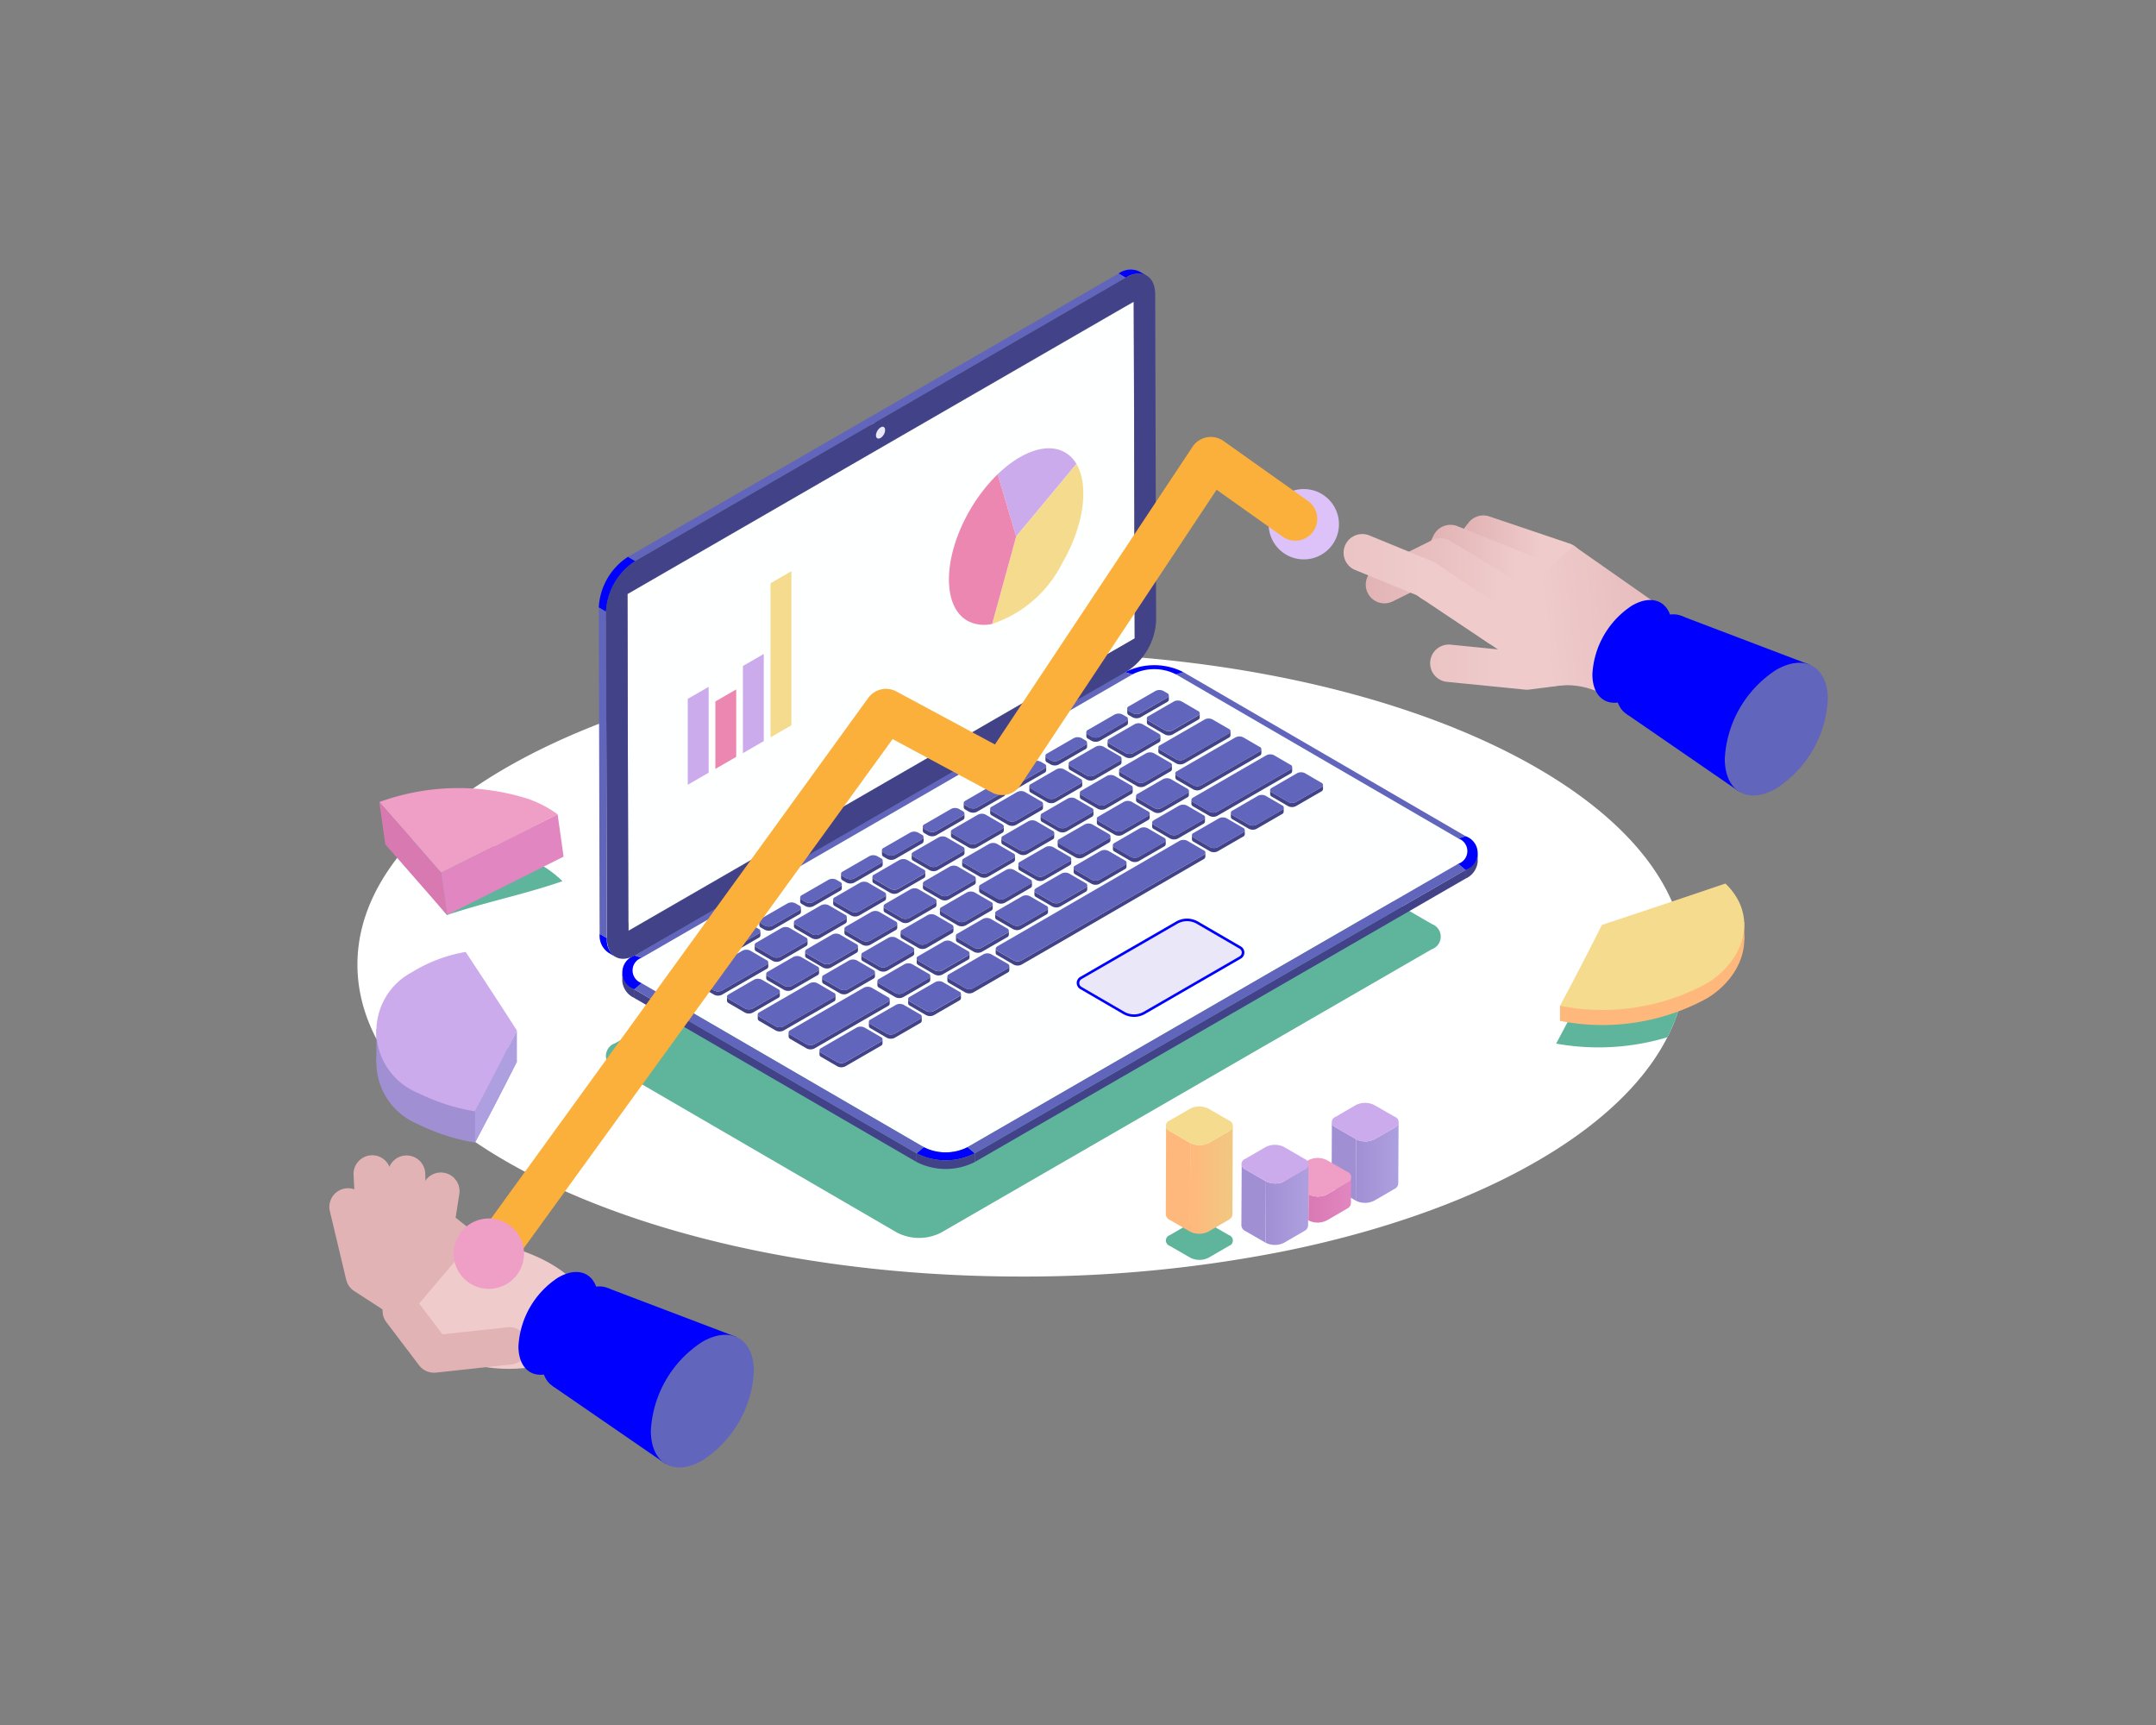 <svg xmlns="http://www.w3.org/2000/svg" xmlns:xlink="http://www.w3.org/1999/xlink" width="120" height="96" viewBox="0 0 120 96"><rect x="0" y="0" width="120" height="96" fill="#808080" stroke="none"/><defs><linearGradient id="a" x1="246.167" y1="-228.688" x2="247.084" y2="-228.688" gradientUnits="objectBoundingBox"><stop offset="0" stop-color="#e2b3b5"/><stop offset=".683" stop-color="#efcbcb"/></linearGradient><linearGradient id="d" x1="199.165" y1="-173.765" x2="200.06" y2="-173.765" xlink:href="#a"/><linearGradient id="b" x1="172.804" y1="-143.833" x2="173.673" y2="-143.833" gradientUnits="objectBoundingBox"><stop offset="0" stop-color="#e2b3b5"/><stop offset=".55" stop-color="#efcbcb"/></linearGradient><linearGradient id="e" x1="150.329" y1="-154.703" x2="151.139" y2="-154.703" xlink:href="#b"/><linearGradient id="f" x1="123.899" y1="-286.218" x2="124.839" y2="-286.218" xlink:href="#b"/><linearGradient id="g" y1=".5" x2="1" y2=".5" gradientUnits="objectBoundingBox"><stop offset="0" stop-color="#ebc4c4"/><stop offset=".148" stop-color="#e2b3b5"/><stop offset=".683" stop-color="#efcbcb"/></linearGradient><linearGradient id="h" y1=".5" x2="1" y2=".5" gradientUnits="objectBoundingBox"><stop offset="0" stop-color="#ebc4c4"/><stop offset=".155" stop-color="#e2b3b5"/><stop offset=".683" stop-color="#efcbcb"/></linearGradient><linearGradient id="i" y1=".5" x2="1" y2=".5" gradientUnits="objectBoundingBox"><stop offset="0" stop-color="#e2b3b5"/><stop offset=".78" stop-color="#efcbcb"/></linearGradient><linearGradient id="c" y1=".5" x2="1" y2=".5" gradientUnits="objectBoundingBox"><stop offset="0" stop-color="#ebc4c4"/><stop offset=".463" stop-color="#efcbcb"/></linearGradient><linearGradient id="j" x1="0" y1=".5" x2="1" y2=".5" xlink:href="#c"/><linearGradient id="k" x1=".381" y1=".517" x2="1.352" y2=".443" gradientUnits="objectBoundingBox"><stop offset="0" stop-color="#efcbcb"/><stop offset="1" stop-color="#e2b3b5"/></linearGradient><linearGradient id="l" y1=".5" x2="1" y2=".5" gradientUnits="objectBoundingBox"><stop offset="0" stop-color="#a18fd3"/><stop offset="1" stop-color="#aea0e0"/></linearGradient><linearGradient id="m" y1=".5" x2="1" y2=".5" gradientUnits="objectBoundingBox"><stop offset="0" stop-color="#d879b2"/><stop offset="1" stop-color="#e286c1"/></linearGradient><linearGradient id="n" y1=".5" x2="1" y2=".5" gradientUnits="objectBoundingBox"><stop offset="0" stop-color="#ffb87b"/><stop offset=".996" stop-color="#f1c882"/></linearGradient></defs><path fill="none" d="M0 0h120v96H0z"/><path fill="none" d="M10 14.999h100v66.667H10z"/><path d="M93.814 53.679a8.848 8.848 0 01-1.01 4.044c-1.9 3.74-6.372 7.011-12.491 9.374q-1.276.493-2.645.931-1.744.561-3.627 1.026-1.31.326-2.681.6a74.221 74.221 0 01-14.506 1.388c-20.412 0-36.96-7.772-36.96-17.363s16.548-17.363 36.957-17.363c19.212 0 35 6.887 36.791 15.692a8.359 8.359 0 01.172 1.671z" fill="#fff"/><path d="M34.233 58.061a.745.745 0 00-.008 1.41l15.712 9.131a2.684 2.684 0 002.434 0l27.311-15.77a.745.745 0 00.009-1.409L63.98 42.292a2.686 2.686 0 00-2.435 0z" fill="#5fb49c"/><path d="M70.552 98.286a1.04 1.04 0 01-.645-.224l-2-1.585a1.039 1.039 0 01-.381-.975l.3-1.946a1.04 1.04 0 012.054.321l-.21 1.347 1.53 1.208a1.039 1.039 0 01-.646 1.854z" transform="translate(-44.311 -27.457)" fill="url(#a)"/><path d="M70.016 99.18a1.034 1.034 0 01-.577-.18l-2.849-1.91a1.04 1.04 0 01-.461-.828l-.112-3.389a1.04 1.04 0 012.078-.069l.095 2.857 2.41 1.617a1.039 1.039 0 01-.58 1.9z" transform="translate(-44.428 -27.524)" fill="url(#d)"/><path d="M69.011 100.712a1.036 1.036 0 01-.6-.191l-3.5-2.468a1.038 1.038 0 01-.438-.8l-.23-4.353a1.04 1.04 0 012.077-.109l.2 3.857 3.089 2.177a1.04 1.04 0 01-.6 1.89z" transform="translate(-44.565 -27.524)" fill="url(#b)"/><path d="M68.632 101.8a1.037 1.037 0 01-.564-.167l-3.691-2.39a1.041 1.041 0 01-.447-.631l-.908-3.812a1.039 1.039 0 112.022-.482l.812 3.411 3.344 2.163a1.039 1.039 0 01-.566 1.911z" transform="translate(-44.661 -27.392)" fill="url(#e)"/><path d="M26.514 68.781l-4.1 4.848 2.824 1.967a8.393 8.393 0 004.368.483l2.357-4.771c-1.694-1.603-3.65-1.868-5.449-2.527z" fill="#efcbcb"/><path d="M68.6 103.37a1.039 1.039 0 01-.828-.413l-1.819-2.4a1.039 1.039 0 111.658-1.257l1.465 1.936 3.611-.392a1.039 1.039 0 01.225 2.066l-4.2.456a1 1 0 01-.112.004z" transform="translate(-44.448 -26.977)" fill="url(#f)"/><path d="M31.068 71.097c1.233-.712 2.229-.145 2.232 1.264a4.873 4.873 0 01-2.218 3.843c-1.226.708-2.221.141-2.226-1.277a4.866 4.866 0 012.212-3.83z" fill="#00f"/><path d="M32.359 71.9c1.233-.712 2.229-.145 2.233 1.264A4.874 4.874 0 0132.373 77c-1.226.708-2.221.141-2.226-1.277a4.869 4.869 0 012.212-3.823z" fill="#00f"/><path d="M40.972 74.4l-7.142-2.715-3.082 5.445 6.309 4.343z" fill="#00f"/><path d="M39.079 74.682c1.592-.92 2.876-.187 2.882 1.631a6.293 6.293 0 01-2.863 4.961c-1.584.914-2.868.182-2.873-1.648a6.282 6.282 0 012.854-4.944z" fill="#6165bc"/><g style="isolation:isolate"><path d="M82.247 47.951v-.48a1.149 1.149 0 01-.678.947v.48a1.148 1.148 0 00.678-.947zm-46.945 7.586v-.48a1.141 1.141 0 01-.667-.934v.48a1.14 1.14 0 00.667.934zm15.713 8.652l-15.711-9.13v.481l15.711 9.128zm30.552-15.776L54.256 64.186v.481l27.312-15.769z" fill="#414288"/><path d="M51.419 63.842a2.687 2.687 0 002.434 0l27.312-15.769a.745.745 0 00.009-1.409l-15.711-9.13a2.68 2.68 0 00-2.435 0L35.715 53.301a.745.745 0 00-.006 1.41z" fill="#feffff"/><path d="M53.852 63.841a2.687 2.687 0 01-2.434 0l-.406.345a3.577 3.577 0 003.245 0z" fill="#00f"/><path d="M54.258 64.668v-.482a3.577 3.577 0 01-3.245 0v.48a3.574 3.574 0 003.245.002z" fill="#414288"/><path d="M51.415 63.842l-15.711-9.13-.407.345 15.718 9.131zm29.748-15.77L53.851 63.841l.4.345 27.316-15.768zM65.868 37.408l-.407.125 15.711 9.13.407-.125z" fill="#6165bc"/><path d="M81.163 48.072l.405.346a.993.993 0 00.011-1.88l-.407.125a.745.745 0 01-.009 1.409zM65.461 37.533l.407-.125a3.576 3.576 0 00-3.246 0l.4.125a2.68 2.68 0 012.439 0z" fill="#00f"/><path d="M62.623 37.408L35.316 53.176l.4.125 27.311-15.768z" fill="#6165bc"/><path d="M35.715 53.301l-.4-.124a.993.993 0 00-.011 1.88l.407-.346a.745.745 0 01.004-1.41z" fill="#00f"/></g><path d="M63.035 39.685a.488.488 0 00.444 0l1.482-.855a.136.136 0 000-.257l-.206-.12a.488.488 0 00-.444 0l-1.482.855a.136.136 0 000 .257zm-2.275 1.314a.493.493 0 00.443 0l1.484-.856a.136.136 0 000-.257l-.207-.12a.488.488 0 00-.444 0l-1.483.856a.136.136 0 000 .256zm-2.275 1.314a.488.488 0 00.444 0l1.483-.856c.123-.071.124-.186 0-.256l-.207-.121a.488.488 0 00-.444 0l-1.483.856a.136.136 0 000 .257zm-2.275 1.313a.488.488 0 00.444 0l1.482-.855a.136.136 0 000-.257l-.206-.12a.488.488 0 00-.444 0l-1.482.855a.136.136 0 000 .257zm-2.275 1.315a.5.5 0 00.444 0l1.483-.856a.136.136 0 000-.257l-.207-.12a.488.488 0 00-.444 0l-1.482.856c-.123.071-.124.186 0 .256zm-2.275 1.312a.486.486 0 00.443 0l1.483-.856c.123-.071.124-.186 0-.256l-.207-.121a.488.488 0 00-.444 0l-1.483.856a.136.136 0 000 .257zm-2.276 1.314a.488.488 0 00.444 0l1.482-.855a.136.136 0 000-.257l-.207-.12a.488.488 0 00-.444 0l-1.482.855a.136.136 0 000 .257zm-2.275 1.314a.5.5 0 00.444 0l1.483-.856a.136.136 0 000-.257l-.207-.12a.486.486 0 00-.443 0l-1.483.856a.135.135 0 000 .256zm-2.48 1.194l.207.12a.486.486 0 00.443 0l1.484-.856a.136.136 0 000-.256l-.207-.121a.488.488 0 00-.444 0l-1.483.856a.136.136 0 000 .257zm-2.07 1.432a.488.488 0 00.444 0l1.482-.855a.136.136 0 000-.257l-.207-.12a.488.488 0 00-.444 0l-1.482.855a.136.136 0 000 .257zm-2.257 1.303a.488.488 0 00.444 0l1.483-.856a.136.136 0 000-.257l-.207-.12a.486.486 0 00-.443 0l-1.483.856c-.123.071-.124.186 0 .256zm-2.274 1.314a.486.486 0 00.443 0l1.482-.856a.135.135 0 000-.256l-.207-.121a.5.5 0 00-.444 0l-1.482.856a.136.136 0 000 .257zm26.805-13.487a.48.48 0 00.435 0l1.414-.817a.133.133 0 000-.252l-.912-.53a.475.475 0 00-.434 0l-1.414.817a.133.133 0 000 .252zm-2.184 1.265a.481.481 0 00.434 0l1.416-.817c.121-.07.122-.183 0-.252l-.912-.531a.48.48 0 00-.435 0l-1.414.817a.133.133 0 000 .252zm-2.167 1.251a.478.478 0 00.434 0l1.416-.817a.133.133 0 000-.252l-.912-.53a.475.475 0 00-.434 0l-1.416.817a.133.133 0 000 .252zm-2.19 1.262a.481.481 0 00.434 0l1.416-.818a.133.133 0 000-.251l-.912-.531a.48.48 0 00-.435 0l-1.416.818a.133.133 0 000 .252zm-2.179 1.26a.475.475 0 00.434 0l1.414-.817a.133.133 0 000-.252l-.912-.53a.48.48 0 00-.435 0l-1.414.818a.132.132 0 000 .251zm-2.185 1.262a.478.478 0 00.434 0l1.416-.816c.121-.07.122-.183 0-.252l-.912-.53a.477.477 0 00-.435 0l-1.414.817c-.121.07-.122.182 0 .252zm-2.184 1.261a.481.481 0 00.434 0l1.416-.818a.133.133 0 000-.251l-.912-.53a.475.475 0 00-.434 0l-1.416.817c-.121.07-.122.182 0 .252zm-2.184 1.261a.484.484 0 00.435 0l1.414-.818a.132.132 0 000-.251l-.912-.531a.481.481 0 00-.434 0l-1.414.818a.132.132 0 000 .251zm-2.185 1.26a.477.477 0 00.435 0l1.414-.817c.121-.07.122-.182 0-.252l-.912-.53a.48.48 0 00-.435 0l-1.414.818a.132.132 0 000 .251zm-2.184 1.262a.477.477 0 00.435 0l1.416-.817a.133.133 0 000-.252l-.912-.53a.478.478 0 00-.434 0l-1.416.817c-.121.07-.122.182 0 .252zm-2.185 1.26a.478.478 0 00.434 0l1.414-.817a.133.133 0 000-.252l-.91-.531a.477.477 0 00-.435 0l-1.414.82c-.121.07-.122.182 0 .252zm-3.259 1.883a.48.48 0 00.435 0l2.488-1.437a.133.133 0 000-.251l-.909-.531a.478.478 0 00-.434 0l-2.488 1.437c-.121.07-.122.182 0 .252zm25.727-12.866a.484.484 0 00.435 0l2.49-1.437a.133.133 0 000-.252l-.911-.53a.482.482 0 00-.434 0l-2.49 1.437a.133.133 0 000 .252zm-2.185 1.262a.486.486 0 00.436 0l1.414-.818a.133.133 0 000-.252l-.911-.529a.477.477 0 00-.435 0l-1.414.817c-.121.07-.123.182 0 .252zm3.131.18a.475.475 0 00.434 0l3.259-1.882a.132.132 0 000-.251l-.912-.53a.477.477 0 00-.435 0l-3.259 1.881a.133.133 0 000 .252zm-5.315 1.08a.477.477 0 00.435 0l1.414-.817a.133.133 0 000-.252l-.912-.53a.481.481 0 00-.434 0l-1.414.818a.132.132 0 000 .251zm3.13.181a.478.478 0 00.434 0l1.414-.817c.122-.07.123-.183 0-.253l-.912-.53a.483.483 0 00-.436 0l-1.414.817a.133.133 0 000 .252zm3.078.211a.48.48 0 00.435 0l4.081-2.356a.133.133 0 000-.252l-.912-.53a.475.475 0 00-.434 0l-4.081 2.356c-.121.07-.122.182 0 .252zm4.382-.543a.484.484 0 00.435 0l1.414-.818a.132.132 0 000-.251l-.912-.53a.475.475 0 00-.434 0l-1.414.817c-.122.07-.122.182 0 .251zm-2.184 1.261a.481.481 0 00.434 0l1.416-.818a.133.133 0 000-.252l-.912-.53a.477.477 0 00-.435 0l-1.417.823a.133.133 0 000 .251zm-10.59.151a.477.477 0 00.435 0l1.416-.817a.133.133 0 000-.252l-.911-.53a.478.478 0 00-.434 0l-1.416.818a.133.133 0 000 .251zm3.13.181a.478.478 0 00.434 0l1.416-.818a.132.132 0 000-.251l-.912-.531a.481.481 0 00-.434 0l-1.416.818a.133.133 0 000 .252zm3.078.21a.484.484 0 00.435 0l1.416-.818a.133.133 0 000-.251l-.912-.53a.475.475 0 00-.434 0l-1.416.817c-.121.07-.122.182 0 .252zm2.212.709a.478.478 0 00.434 0l1.416-.818a.133.133 0 000-.251l-.912-.53a.475.475 0 00-.434 0l-1.416.817a.133.133 0 000 .252zm-10.605.161a.479.479 0 00.436 0l1.414-.817a.133.133 0 000-.252l-.911-.53a.475.475 0 00-.434 0l-1.414.817a.133.133 0 000 .252zm3.13.18a.477.477 0 00.435 0l1.414-.817c.121-.07.122-.182 0-.252l-.912-.53a.478.478 0 00-.434 0l-1.414.817a.133.133 0 000 .252zm-5.314 1.081a.48.48 0 00.435 0l1.416-.818a.133.133 0 000-.252l-.911-.53a.48.48 0 00-.435 0l-1.416.817a.133.133 0 000 .251zm3.129.181a.48.48 0 00.435 0l1.416-.818a.132.132 0 000-.251l-.912-.53a.475.475 0 00-.434 0l-1.416.817a.133.133 0 000 .252zm-5.314 1.08a.479.479 0 00.436 0l1.414-.817a.133.133 0 000-.252l-.911-.53a.48.48 0 00-.435 0l-1.414.817c-.121.07-.122.183 0 .252zm3.124.185a.48.48 0 00.435 0l1.416-.818a.132.132 0 000-.251l-.907-.531a.475.475 0 00-.434 0l-1.416.817a.133.133 0 000 .252zm-5.308 1.077a.48.48 0 00.435 0l1.414-.817a.133.133 0 000-.252l-.91-.531a.477.477 0 00-.435 0l-1.414.817c-.121.07-.122.182 0 .252zm3.13.18a.475.475 0 00.434 0l1.416-.817a.132.132 0 000-.251l-.912-.531a.481.481 0 00-.434 0l-1.416.818a.132.132 0 000 .251zm9.631-3.572a.481.481 0 00.434 0l1.414-.818a.132.132 0 000-.251l-.912-.53a.475.475 0 00-.434 0l-1.416.817c-.121.07-.122.181 0 .251zm-2.184 1.261a.481.481 0 00.434 0l1.416-.818a.133.133 0 000-.252l-.912-.53a.48.48 0 00-.435 0l-1.416.818a.132.132 0 000 .251zm-2.185 1.26a.477.477 0 00.435 0l1.414-.817a.133.133 0 000-.252l-.912-.53a.478.478 0 00-.434 0l-1.414.817c-.121.07-.123.182 0 .252zm-2.183 1.262a.478.478 0 00.434 0l1.414-.817a.133.133 0 000-.252l-.912-.53a.475.475 0 00-.434 0l-1.414.817c-.121.07-.122.182 0 .252zm-8.393.87a.484.484 0 00.435 0l1.416-.818a.133.133 0 000-.252l-.912-.53a.481.481 0 00-.434 0l-1.416.818c-.12.07-.122.182 0 .252zm3.129.18a.475.475 0 00.434 0l1.416-.817c.121-.07.122-.182 0-.252l-.912-.53a.484.484 0 00-.435 0l-1.416.818a.133.133 0 000 .251zm3.077.211a.484.484 0 00.435 0l1.416-.818a.133.133 0 000-.252l-.912-.53a.478.478 0 00-.434 0l-1.416.818a.132.132 0 000 .251zm2.233.718a.483.483 0 00.435-.018l2.185-1.261 1.381-.8.8-.464 1.381-.8.8-.464 1.381-.8.8-.464 1.381-.8c.13-.074.145-.187.034-.252l-.945-.549a.484.484 0 00-.435.019l-1.381.8-.8.464-1.381.8-.8.464-1.381.8-.8.464-1.381.8-2.184 1.261c-.129.074-.145.186-.034.251zm-10.624.153a.486.486 0 00.436 0l1.414-.818a.133.133 0 000-.252l-.912-.529a.475.475 0 00-.434 0l-1.414.817c-.122.07-.123.182 0 .252zm3.13.18a.475.475 0 00.434 0l1.414-.817c.121-.07.122-.182 0-.252l-.911-.53a.477.477 0 00-.435 0l-1.414.817a.133.133 0 000 .252zm3.078.206a.477.477 0 00.435 0l1.414-.817a.133.133 0 000-.252l-.912-.53a.475.475 0 00-.434 0l-1.416.817a.133.133 0 000 .252zm1.71 1.004a.477.477 0 00.435 0l1.92-1.109a.133.133 0 000-.252l-.912-.53a.48.48 0 00-.435 0l-1.92 1.109c-.121.07-.123.182 0 .252zm-10.085-.142a.484.484 0 00.435 0l1.416-.818a.133.133 0 000-.252l-.911-.529a.475.475 0 00-.434 0l-1.416.817c-.121.07-.122.182 0 .252zm3.113.193a.478.478 0 00.434 0l1.414-.817c.121-.07.123-.183 0-.253l-.912-.53a.48.48 0 00-.435 0l-1.414.817a.133.133 0 000 .251zm3.078.211a.481.481 0 00.434 0l1.416-.817a.133.133 0 000-.252l-.912-.53a.477.477 0 00-.435 0l-1.416.817a.133.133 0 000 .252zm1.71.996a.482.482 0 00.434 0l1.414-.818a.133.133 0 000-.251l-.912-.53a.477.477 0 00-.435 0l-1.414.817c-.121.07-.122.182 0 .251zm-10.085-.137a.48.48 0 00.435 0l1.416-.818a.133.133 0 000-.252l-.911-.529a.475.475 0 00-.434 0l-1.414.817c-.122.07-.122.182 0 .251zm1.716.998a.482.482 0 00.434 0l2.8-1.615a.132.132 0 000-.251l-.912-.531a.484.484 0 00-.435 0l-2.8 1.615a.132.132 0 000 .251zm1.715.996a.478.478 0 00.434 0l4.1-2.365a.133.133 0 000-.252l-.912-.53a.478.478 0 00-.434 0l-4.1 2.365c-.121.07-.122.182 0 .252zm4.469-.592a.481.481 0 00.434 0l1.416-.818a.133.133 0 000-.252l-.912-.53a.478.478 0 00-.434 0l-1.416.818a.132.132 0 000 .251z" fill="#6165bc"/><path d="M62.831 39.8l.207.12a.486.486 0 00.443 0l1.483-.855a.158.158 0 00.092-.129v-.235a.16.16 0 01-.093.13l-1.48.855a.489.489 0 01-.444 0l-.207-.12a.156.156 0 01-.09-.128v.234a.16.16 0 00.089.128zm-2.276 1.31l.206.121a.5.5 0 00.444 0l1.483-.856a.16.16 0 00.093-.129v-.236a.156.156 0 01-.093.13l-1.483.856a.493.493 0 01-.443 0l-.207-.121a.154.154 0 01-.09-.127v.234a.154.154 0 00.09.128zm-2.276 1.317l.207.12a.488.488 0 00.444 0l1.483-.856a.157.157 0 00.093-.129v-.234a.155.155 0 01-.093.129l-1.483.856a.488.488 0 01-.444 0l-.206-.12a.158.158 0 01-.092-.128v.234a.156.156 0 00.091.128zm-2.274 1.314l.207.12a.488.488 0 00.444 0l1.482-.855a.155.155 0 00.092-.13v-.234a.159.159 0 01-.093.13l-1.482.855a.488.488 0 01-.444 0l-.207-.12a.156.156 0 01-.09-.128v.234a.156.156 0 00.091.128zm-2.275 1.313l.206.121a.489.489 0 00.444 0l1.483-.856a.156.156 0 00.093-.129v-.235a.155.155 0 01-.092.13l-1.483.856a.5.5 0 01-.444 0l-.207-.121a.154.154 0 01-.09-.127v.234a.155.155 0 00.09.127zm-2.276 1.314l.207.12a.488.488 0 00.444 0l1.483-.856a.157.157 0 00.093-.129v-.234a.156.156 0 01-.093.129l-1.483.856a.486.486 0 01-.443 0l-.207-.12a.16.16 0 01-.092-.128v.234a.156.156 0 00.091.128zm-2.274 1.313l.207.12a.488.488 0 00.444 0l1.482-.855a.158.158 0 00.093-.129v-.236a.16.16 0 01-.093.129l-1.482.855a.488.488 0 01-.444 0l-.207-.12a.156.156 0 01-.09-.128v.234a.156.156 0 00.09.13zm-2.276 1.314l.206.121a.489.489 0 00.444 0l1.483-.856a.156.156 0 00.093-.129v-.235a.158.158 0 01-.093.129l-1.483.856a.5.5 0 01-.444 0l-.207-.121a.154.154 0 01-.09-.127v.234a.155.155 0 00.091.128zm-2.275 1.314l.206.12a.488.488 0 00.444 0l1.483-.856a.157.157 0 00.093-.129v-.234a.157.157 0 01-.092.129l-1.484.856a.486.486 0 01-.443 0l-.207-.12a.16.16 0 01-.092-.128v.234a.156.156 0 00.092.128zm-2.275 1.313l.207.12a.488.488 0 00.444 0l1.482-.855a.159.159 0 00.093-.129v-.234a.158.158 0 01-.093.129l-1.482.855a.488.488 0 01-.444 0l-.206-.12a.156.156 0 01-.092-.128v.234a.156.156 0 00.091.128zm-2.257 1.303l.207.12a.486.486 0 00.443 0l1.483-.856a.156.156 0 00.093-.129v-.234a.159.159 0 01-.093.129l-1.483.856a.488.488 0 01-.444 0l-.207-.121a.154.154 0 01-.09-.127v.234a.156.156 0 00.091.128zm-2.274 1.314l.206.12a.488.488 0 00.444 0l1.482-.856a.157.157 0 00.093-.129v-.234a.155.155 0 01-.093.129l-1.482.856a.486.486 0 01-.443 0l-.207-.12a.158.158 0 01-.092-.128v.234a.156.156 0 00.092.128zm26.099-13.894l.912.53a.478.478 0 00.434 0l1.416-.817a.155.155 0 00.09-.127v-.233a.155.155 0 01-.09.127l-1.414.817a.48.48 0 01-.435 0l-.912-.53a.154.154 0 01-.089-.125v.234a.153.153 0 00.088.124zm-2.186 1.262l.912.53a.481.481 0 00.434 0l1.414-.817a.156.156 0 00.092-.128v-.234a.154.154 0 01-.09.128l-1.416.817a.481.481 0 01-.434 0l-.912-.53a.154.154 0 01-.089-.125v.23a.154.154 0 00.089.129zm-2.165 1.25l.912.53a.478.478 0 00.434 0l1.414-.817a.151.151 0 00.09-.127v-.234a.155.155 0 01-.09.127l-1.416.817a.478.478 0 01-.434 0l-.912-.53a.154.154 0 01-.089-.125v.234a.154.154 0 00.091.125zm-2.185 1.261l.912.53a.481.481 0 00.434 0l1.416-.818a.153.153 0 00.09-.126v-.234a.153.153 0 01-.09.126l-1.416.818a.482.482 0 01-.434 0l-.912-.53a.154.154 0 01-.094-.126v.234a.152.152 0 00.094.126zm-2.185 1.261l.912.53a.477.477 0 00.435 0l1.414-.817a.153.153 0 00.09-.126v-.235a.153.153 0 01-.09.127l-1.414.817a.475.475 0 01-.434 0l-.913-.526a.151.151 0 01-.089-.125v.234a.153.153 0 00.089.121zm-2.185 1.26l.912.53a.477.477 0 00.435 0l1.416-.815a.156.156 0 00.092-.127v-.234a.156.156 0 01-.092.127l-1.414.817a.478.478 0 01-.434 0l-.912-.53a.151.151 0 01-.089-.125v.234a.153.153 0 00.086.123zm-2.185 1.263l.912.53a.475.475 0 00.434 0l1.417-.817a.153.153 0 00.089-.127v-.234a.153.153 0 01-.09.126l-1.416.818a.482.482 0 01-.434 0l-.912-.53a.151.151 0 01-.089-.125v.234a.153.153 0 00.089.125zm-2.183 1.26l.912.531a.481.481 0 00.434 0l1.414-.818a.153.153 0 00.092-.126v-.229a.153.153 0 01-.09.126l-1.414.818a.484.484 0 01-.435 0l-.912-.531a.153.153 0 01-.089-.125v.234a.153.153 0 00.088.12zm-2.184 1.261l.912.531a.481.481 0 00.434 0l1.414-.818a.153.153 0 00.092-.127v-.234a.151.151 0 01-.09.127l-1.417.818a.477.477 0 01-.435 0l-.912-.53a.153.153 0 01-.089-.125v.234a.153.153 0 00.091.124zm-2.185 1.262l.912.531a.48.48 0 00.435 0l1.414-.817a.155.155 0 00.09-.127v-.234a.153.153 0 01-.089.127l-1.416.817a.477.477 0 01-.435 0l-.912-.53a.153.153 0 01-.089-.125v.235a.153.153 0 00.09.123zm-2.183 1.261l.912.53a.48.48 0 00.435 0l1.414-.817a.155.155 0 00.09-.127v-.234a.156.156 0 01-.092.127l-1.414.817a.478.478 0 01-.434 0l-.912-.53a.151.151 0 01-.089-.125v.234a.154.154 0 00.09.125zm-3.26 1.882l.912.53a.478.478 0 00.434 0l2.49-1.437a.153.153 0 00.09-.126v-.234a.153.153 0 01-.09.126l-2.488 1.437a.48.48 0 01-.435 0l-.911-.53a.152.152 0 01-.09-.125v.234a.153.153 0 00.088.125zm25.727-12.869l.911.53a.484.484 0 00.435 0l2.488-1.437a.153.153 0 00.09-.126v-.234a.153.153 0 01-.09.126l-2.49 1.441a.484.484 0 01-.435 0l-.911-.53a.153.153 0 01-.089-.125v.234a.151.151 0 00.091.121zm-2.186 1.264l.912.53a.486.486 0 00.436 0l1.414-.818a.152.152 0 00.09-.126v-.234a.153.153 0 01-.09.126l-1.414.818a.486.486 0 01-.436 0l-.911-.53a.153.153 0 01-.089-.125v.23a.151.151 0 00.088.129zm3.132.181l.912.53a.475.475 0 00.434 0l3.259-1.882a.155.155 0 00.092-.126v-.234a.153.153 0 01-.092.126L66.855 43.7a.475.475 0 01-.434 0l-.912-.53a.153.153 0 01-.089-.125v.234a.151.151 0 00.089.125zm-5.315 1.08l.911.53a.483.483 0 00.436 0l1.414-.818a.153.153 0 00.09-.126v-.234a.153.153 0 01-.09.126l-1.414.817a.477.477 0 01-.435 0l-.911-.53a.152.152 0 01-.09-.125v.234a.153.153 0 00.089.126zm3.124.181l.912.53a.48.48 0 00.435 0l1.414-.817a.156.156 0 00.092-.128v-.234a.156.156 0 01-.092.128l-1.414.817a.478.478 0 01-.434 0l-.912-.53a.153.153 0 01-.089-.125v.234a.151.151 0 00.088.125zm3.084.21l.912.53a.475.475 0 00.434 0l4.082-2.356a.155.155 0 00.09-.127v-.234a.155.155 0 01-.09.127l-4.081 2.356a.484.484 0 01-.435 0l-.912-.53a.155.155 0 01-.089-.125v.234a.153.153 0 00.089.125zm4.382-.543l.912.531a.478.478 0 00.434 0l1.414-.817a.156.156 0 00.092-.127v-.234a.153.153 0 01-.09.126l-1.414.818a.484.484 0 01-.435 0l-.912-.531a.153.153 0 01-.089-.124v.233a.149.149 0 00.088.125zm-2.188 1.261l.912.531a.481.481 0 00.434 0l1.414-.818a.153.153 0 00.092-.127v-.234a.154.154 0 01-.09.127l-1.416.818a.481.481 0 01-.434 0l-.912-.526a.153.153 0 01-.089-.125v.225a.153.153 0 00.089.129zm-10.587.152l.911.53a.477.477 0 00.435 0l1.416-.817a.155.155 0 00.09-.127v-.234a.155.155 0 01-.09.127l-1.416.817a.477.477 0 01-.435 0l-.912-.53a.151.151 0 01-.088-.125v.234a.153.153 0 00.089.125zm3.128.182l.912.53a.48.48 0 00.435 0l1.416-.818a.154.154 0 00.09-.127v-.234a.154.154 0 01-.09.127l-1.416.818a.478.478 0 01-.434 0l-.912-.53a.154.154 0 01-.089-.125v.233a.151.151 0 00.088.126zm3.079.209l.912.53a.484.484 0 00.435 0l1.414-.817a.156.156 0 00.09-.127v-.234a.153.153 0 01-.09.126l-1.416.818a.484.484 0 01-.435 0l-.912-.53a.155.155 0 01-.089-.125v.234a.153.153 0 00.091.125zm2.217.708l.912.531a.478.478 0 00.434 0l1.414-.817a.154.154 0 00.09-.127v-.234a.153.153 0 01-.09.126l-1.416.818a.478.478 0 01-.434 0l-.912-.53a.156.156 0 01-.089-.125v.234a.153.153 0 00.091.124zm-10.608.162l.911.529a.477.477 0 00.435 0l1.414-.817a.151.151 0 00.09-.127v-.234a.155.155 0 01-.09.127l-1.414.817a.479.479 0 01-.436 0l-.911-.529a.154.154 0 01-.089-.125v.234a.152.152 0 00.09.125zm3.129.18l.912.53a.475.475 0 00.434 0l1.416-.817a.155.155 0 00.09-.127v-.234a.156.156 0 01-.092.127l-1.409.813a.477.477 0 01-.435 0l-.912-.53a.151.151 0 01-.088-.125v.234a.153.153 0 00.084.129zm-5.313 1.083l.911.529a.48.48 0 00.435 0l1.414-.817a.156.156 0 00.092-.128v-.234a.156.156 0 01-.09.128l-1.416.817a.48.48 0 01-.435 0l-.911-.53a.151.151 0 01-.089-.125v.235a.154.154 0 00.089.125zm3.128.179l.912.53a.478.478 0 00.434 0l1.416-.818a.153.153 0 00.092-.126V47.8a.153.153 0 01-.09.126l-1.416.818a.48.48 0 01-.435 0l-.912-.53a.151.151 0 01-.088-.125v.234a.155.155 0 00.087.125zm-5.312 1.082l.911.529a.479.479 0 00.436 0l1.414-.817a.153.153 0 00.09-.126v-.235a.154.154 0 01-.09.127l-1.414.817a.479.479 0 01-.436 0l-.911-.53a.151.151 0 01-.089-.124v.234a.152.152 0 00.089.125zm3.127.179l.912.53a.48.48 0 00.435 0l1.414-.818a.155.155 0 00.092-.126v-.236a.153.153 0 01-.09.126l-1.414.818a.483.483 0 01-.436 0l-.912-.53a.151.151 0 01-.088-.125v.234a.151.151 0 00.087.127zm-5.312 1.081l.911.53a.48.48 0 00.435 0l1.414-.817a.155.155 0 00.09-.126v-.235a.153.153 0 01-.092.127l-1.414.817a.48.48 0 01-.435 0l-.911-.53a.151.151 0 01-.089-.125v.234a.152.152 0 00.091.125zm3.13.18l.912.531a.482.482 0 00.434 0l1.414-.818a.153.153 0 00.092-.126v-.234a.153.153 0 01-.09.126l-1.416.817a.475.475 0 01-.434 0l-.912-.53a.153.153 0 01-.089-.125v.239a.153.153 0 00.089.12zm9.631-3.577l.912.531a.481.481 0 00.434 0l1.414-.818a.153.153 0 00.09-.126v-.234a.153.153 0 01-.09.126l-1.416.818a.481.481 0 01-.434 0l-.912-.531a.153.153 0 01-.089-.125v.234a.152.152 0 00.091.125zm-2.186 1.265l.912.53a.477.477 0 00.435 0l1.416-.817a.155.155 0 00.09-.127v-.234a.155.155 0 01-.09.127l-1.416.818a.481.481 0 01-.434 0l-.912-.531a.153.153 0 01-.089-.125v.234a.151.151 0 00.088.125zm-2.185 1.261l.912.53a.479.479 0 00.436 0l1.414-.817a.155.155 0 00.09-.127v-.231a.155.155 0 01-.09.127l-1.414.817a.477.477 0 01-.435 0l-.912-.53a.153.153 0 01-.089-.125v.234a.151.151 0 00.088.122zm-2.184 1.262l.912.53a.478.478 0 00.434 0l1.416-.817a.156.156 0 00.09-.127v-.234a.155.155 0 01-.09.127l-1.414.817a.478.478 0 01-.434 0l-.912-.53a.153.153 0 01-.09-.125v.234a.153.153 0 00.088.125zm-8.391.87l.912.53a.484.484 0 00.435 0l1.416-.818a.152.152 0 00.09-.126v-.234a.153.153 0 01-.09.126l-1.416.818a.484.484 0 01-.435 0l-.911-.53a.151.151 0 01-.089-.125v.235a.155.155 0 00.088.124zm3.13.18l.912.531a.482.482 0 00.434 0l1.415-.822a.155.155 0 00.09-.127v-.234a.154.154 0 01-.092.127l-1.416.817a.475.475 0 01-.434 0l-.912-.53a.153.153 0 01-.089-.125v.234a.153.153 0 00.092.129zm3.082.212l.912.53a.482.482 0 00.434 0l1.416-.818a.153.153 0 00.09-.127v-.234a.154.154 0 01-.09.127l-1.416.818a.481.481 0 01-.434 0l-.914-.531a.154.154 0 01-.089-.124v.234a.154.154 0 00.091.125zm2.195.701l.944.549a.483.483 0 00.435-.018l2.186-1.261 1.38-.8.8-.464 1.38-.8.8-.464 1.381-.8.8-.464 1.381-.8a.179.179 0 00.108-.144v-.234a.18.18 0 01-.109.144l-1.381.8-.8.464-1.381.8-.8.464-1.381.8-.8.464-1.381.8-2.185 1.261a.483.483 0 01-.435.018l-.945-.549a.129.129 0 01-.074-.107v.234a.126.126 0 00.077.107zm-10.592.174l.911.53a.486.486 0 00.436 0l1.416-.818a.153.153 0 00.089-.126v-.234a.153.153 0 01-.09.126l-1.414.818a.486.486 0 01-.436 0l-.911-.53a.151.151 0 01-.089-.125v.234a.155.155 0 00.088.125zm3.129.175l.912.53a.477.477 0 00.435 0l1.414-.817a.156.156 0 00.09-.127v-.234a.156.156 0 01-.092.127l-1.414.817a.475.475 0 01-.434 0l-.912-.53a.153.153 0 01-.089-.125v.234a.153.153 0 00.09.125zm3.08.21l.912.53a.475.475 0 00.434 0l1.414-.817a.154.154 0 00.092-.126v-.234a.154.154 0 01-.09.127L52.459 54a.477.477 0 01-.435 0l-.912-.53a.153.153 0 01-.089-.125v.234a.154.154 0 00.088.124zm1.708 1l.912.53a.479.479 0 00.436 0l1.919-1.108a.153.153 0 00.092-.127v-.234a.155.155 0 01-.09.127l-1.923 1.105a.477.477 0 01-.435 0l-.912-.53a.153.153 0 01-.089-.125v.234a.151.151 0 00.09.128zm-10.083-.14l.911.53a.484.484 0 00.435 0l1.416-.818a.152.152 0 00.09-.126v-.234a.153.153 0 01-.09.126l-1.416.818a.484.484 0 01-.435 0l-.911-.53a.151.151 0 01-.089-.125v.234a.153.153 0 00.089.125zm3.111.192l.912.53a.48.48 0 00.435 0l1.414-.817a.158.158 0 00.092-.128v-.234a.156.156 0 01-.092.128l-1.414.817a.478.478 0 01-.434 0l-.912-.53a.153.153 0 01-.089-.126v.235a.151.151 0 00.088.125zm3.078.209l.912.53a.481.481 0 00.434 0l1.414-.817a.156.156 0 00.092-.127v-.234a.156.156 0 01-.09.127l-1.416.817a.482.482 0 01-.434 0l-.912-.53a.153.153 0 01-.089-.125v.231a.151.151 0 00.089.128zm1.71 1l.912.531a.484.484 0 00.435 0l1.414-.817a.156.156 0 00.09-.127v-.233a.152.152 0 01-.09.127l-1.414.817a.482.482 0 01-.434 0l-.912-.531a.151.151 0 01-.089-.125v.235a.153.153 0 00.088.123zm-10.082-.14l.911.53a.48.48 0 00.435 0l1.414-.818a.153.153 0 00.092-.126v-.232a.153.153 0 01-.09.126l-1.416.818a.48.48 0 01-.435 0l-.911-.53a.153.153 0 01-.089-.125v.231a.151.151 0 00.089.126zm1.714.997l.912.531a.481.481 0 00.434 0l2.8-1.615a.151.151 0 00.09-.126v-.234a.153.153 0 01-.092.126l-2.8 1.615a.482.482 0 01-.434 0l-.912-.531a.153.153 0 01-.089-.125v.234a.153.153 0 00.091.125zm1.716.997l.912.53a.477.477 0 00.435 0l4.1-2.365a.154.154 0 00.09-.127v-.234a.154.154 0 01-.09.127l-4.1 2.365a.478.478 0 01-.434 0l-.912-.53a.154.154 0 01-.09-.125v.234a.153.153 0 00.089.125zm4.468-.593l.912.531a.482.482 0 00.434 0l1.417-.818a.15.15 0 00.089-.127v-.233a.155.155 0 01-.09.127l-1.416.818a.481.481 0 01-.434 0l-.912-.531a.151.151 0 01-.089-.125v.231a.153.153 0 00.089.127zm-2.752 1.591l.912.53a.478.478 0 00.434 0l1.983-1.145a.154.154 0 00.092-.127v-.234a.155.155 0 01-.09.127l-1.983 1.145a.48.48 0 01-.435 0l-.911-.53a.155.155 0 01-.09-.125v.232a.154.154 0 00.088.127z" fill="#414288"/><path d="M46.61 59.112a.48.48 0 00.435 0l1.983-1.145a.133.133 0 000-.252l-.912-.53a.475.475 0 00-.434 0l-1.983 1.145c-.121.07-.122.182 0 .252z" fill="#6165bc"/><path d="M62.542 56.365a1.151 1.151 0 001.153 0l5.329-3.078a.322.322 0 000-.557l-2.381-1.383a1.151 1.151 0 00-1.153 0l-5.329 3.078a.322.322 0 000 .557z" fill="#eae7f9"/><path d="M62.506 56.428a1.224 1.224 0 001.225 0l5.329-3.077a.388.388 0 00.2-.34.392.392 0 00-.2-.341l-2.378-1.383a1.223 1.223 0 00-1.224 0l-5.329 3.077a.388.388 0 00-.2.34.392.392 0 00.2.342zm-2.307-1.941l5.329-3.077a1.083 1.083 0 011.082 0l2.381 1.384a.251.251 0 010 .433l-5.332 3.08a1.083 1.083 0 01-1.082 0l-2.381-1.384a.251.251 0 010-.433z" fill="#00f"/><g style="isolation:isolate"><path d="M63.102 16.79l-.4-.235.053 18.745.4.235z" fill="#1c222d"/><path d="M63.822 15.344l-.405-.235a1.148 1.148 0 00-1.158.113l.4.235a1.15 1.15 0 011.163-.113z" fill="#00f"/><path d="M62.752 35.299L34.57 51.572l.4.235 28.182-16.271z" fill="#2d3749"/><path d="M34.255 53.252a1.138 1.138 0 01-.475-1.045l-.403-.239a1.14 1.14 0 00.475 1.044z" fill="#00f"/><path d="M48.605 24.149a.182.182 0 01-.185.018l.405.235a.18.18 0 00.184-.018.573.573 0 00.261-.45.184.184 0 00-.076-.167l-.4-.235a.184.184 0 01.075.167.569.569 0 01-.264.45z" fill="#344055"/><path d="M49.193 23.767l-.4-.235a.185.185 0 00-.186.019l.405.235a.185.185 0 01.181-.019zm-.184.019l-.405-.235a.569.569 0 00-.259.448.183.183 0 00.075.168l.405.235a.181.181 0 01-.074-.173.57.57 0 01.258-.443z" fill="#feffff"/><path d="M49.01 24.384a.573.573 0 00.261-.45c0-.165-.117-.232-.262-.148a.57.57 0 00-.26.448c.001.168.117.233.261.15z" fill="#eae7f9"/><path d="M63.103 16.79L34.921 33.061l.053 18.745 28.182-16.271z" fill="#feffff"/><path d="M34.921 33.061l-.4-.235.053 18.745.4.235z" fill="#888"/><path d="M62.698 16.555L34.516 32.828l.4.235 28.182-16.271z" fill="#dbdbdb"/><path d="M33.728 34.037l-.4-.235.045 18.17.4.235zm28.531-18.815L34.947 30.991l.4.235 27.312-15.769z" fill="#6165bc"/><path d="M35.413 53.133l27.312-15.768a3.575 3.575 0 001.622-2.812l-.051-18.17c0-1.033-.735-1.45-1.634-.931L35.35 31.226a3.577 3.577 0 00-1.622 2.807l.052 18.17c.003 1.037.733 1.454 1.633.93zm13.6-29.351c.144-.084.261-.017.262.148a.573.573 0 01-.261.45c-.143.083-.26.017-.261-.15a.57.57 0 01.255-.444zm14.094-7l.054 18.745-28.188 16.278-.053-18.744z" fill="#414288"/><path d="M35.35 31.226l-.4-.235a3.574 3.574 0 00-1.622 2.811l.4.235a3.577 3.577 0 011.622-2.811z" fill="#00f"/></g><path d="M59.285 25.182c-.992-.578-2.454-.047-3.76 1.214l1.032 3.464 3.357-4.04a1.771 1.771 0 00-.629-.638z" fill="#ccabed"/><path d="M59.914 25.82l-3.357 4.04-1.336 4.861a6.735 6.735 0 003.894-3.369c1.228-2.108 1.506-4.336.799-5.532z" fill="#f4db8e"/><path d="M55.222 34.72l1.336-4.861-1.032-3.464a9.248 9.248 0 00-1.528 1.971c-1.507 2.584-1.582 5.346-.169 6.171a1.949 1.949 0 001.393.183z" fill="#ec87b2"/><path d="M38.28 38.893v4.781l1.162-.671v-4.781z" fill="#ccabed"/><path d="M39.815 39.038v3.754l1.162-.671v-3.754z" fill="#ec87b2"/><path d="M41.349 37.065v4.85l1.162-.671v-4.85z" fill="#ccabed"/><path d="M42.886 32.46v8.575l1.162-.671v-8.575z" fill="#f4db8e"/><path d="M74.525 29.174a1.957 1.957 0 11-1.957-1.957 1.958 1.958 0 011.957 1.957z" fill="#dcc2f9"/><path d="M27.376 71.048a1.217 1.217 0 01-.987-1.93L48.326 38.84a1.219 1.219 0 011.565-.358l5.486 2.95 11-16.57a1.221 1.221 0 011.723-.319l4.677 3.32a1.218 1.218 0 11-1.412 1.984l-3.651-2.592L56.8 43.702a1.22 1.22 0 01-1.594.4l-5.525-2.97-21.31 29.412a1.221 1.221 0 01-.995.504z" fill="#fbb03b"/><path d="M29.166 69.768a1.958 1.958 0 11-1.957-1.957 1.958 1.958 0 011.957 1.957z" fill="#ef9ec5"/><path d="M127.323 62.3a1.022 1.022 0 01-.333-.055l-3.777-1.275-.424.549a1.039 1.039 0 01-1.645-1.271l.878-1.137a1.04 1.04 0 011.156-.349l4.478 1.514a1.039 1.039 0 01-.333 2.024z" transform="translate(-40.285 -30.022)" fill="url(#g)"/><path d="M120.109 63.457a1.039 1.039 0 01-.936-1.49l1.049-2.185a1.041 1.041 0 011.323-.515l5.185 2.072a1.039 1.039 0 11-.771 1.93l-4.283-1.711-.628 1.309a1.041 1.041 0 01-.939.59z" transform="translate(-40.429 -29.985)" fill="url(#h)"/><path d="M125.119 64.576a1.037 1.037 0 01-.536-.15l-3.839-2.317-2.61 1.291a1.039 1.039 0 01-.923-1.863l3.12-1.547a1.038 1.038 0 011 .042l4.327 2.611a1.039 1.039 0 01-.538 1.929z" transform="translate(-40.617 -29.931)" fill="url(#i)"/><path d="M124.09 65.892a1.033 1.033 0 01-.575-.176l-3.961-2.643-3.44-1.41a1.04 1.04 0 01.789-1.924l3.536 1.451a.992.992 0 01.183.1l4.047 2.7a1.04 1.04 0 01-.579 1.9z" transform="translate(-40.707 -29.949)" fill="url(#c)"/><path d="M125.336 67.891c-.034 0-.069 0-.1-.005l-4.364-.436a1.04 1.04 0 01.207-2.069l4.245.426 2.5-.326a1.04 1.04 0 11.269 2.062l-2.617.341a1.117 1.117 0 01-.14.007z" transform="translate(-40.362 -29.507)" fill="url(#j)"/><path d="M127.768 60.269l-5.492 4.9 4.282 2.942a4.341 4.341 0 012.443.239l3.392-4.843z" transform="translate(-40.181 -29.901)" fill="url(#k)"/><path d="M90.841 33.699c1.233-.712 2.229-.145 2.233 1.264a4.873 4.873 0 01-2.218 3.843c-1.227.708-2.222.141-2.226-1.277a4.868 4.868 0 012.211-3.83z" fill="#00f"/><path d="M92.132 34.497c1.235-.712 2.229-.145 2.233 1.264a4.873 4.873 0 01-2.218 3.843c-1.227.708-2.221.141-2.226-1.277a4.868 4.868 0 012.211-3.83z" fill="#00f"/><path d="M100.731 36.996l-7.125-2.71-3.082 5.446 6.309 4.343z" fill="#00f"/><path d="M98.852 37.284c1.593-.92 2.877-.187 2.883 1.631a6.291 6.291 0 01-2.864 4.961c-1.583.914-2.868.181-2.872-1.648a6.284 6.284 0 012.853-4.944z" fill="#6165bc"/><path d="M31.307 49.041a6.265 6.265 0 00-1.5-1.079 12.826 12.826 0 00-8.235-.987l3.308 3.947c2.3-.763 4.139-1.099 6.427-1.881z" fill="#5fb49c"/><path d="M31.038 45.32a6.261 6.261 0 00-1.639-.859 12.827 12.827 0 00-8.284.175l3.439 3.933q3.244-1.614 6.484-3.249z" fill="#ef9ec5"/><path d="M31.036 45.32l-6.484 3.249.333 2.353 6.484-3.248z" fill="#e286c1"/><path d="M21.446 46.989l3.439 3.932-.333-2.353-3.439-3.933z" fill="#d879b2"/><path d="M25.917 54.713a8.44 8.44 0 00-3 1.134 3.711 3.711 0 00.337 6.71 11.223 11.223 0 003.185 1.028q1.2-2.233 2.33-4.5-1.408-2.196-2.852-4.372z" fill="#a18fd3"/><path d="M26.442 61.849v1.736l-5.49-4.436v-1.888z" fill="#a18fd3"/><path d="M25.917 52.977a8.419 8.419 0 00-3 1.134 3.71 3.71 0 00.337 6.709 11.189 11.189 0 003.185 1.028q1.2-2.233 2.33-4.5-1.408-2.195-2.852-4.371z" fill="#ccabed"/><path d="M26.441 61.849v1.736l2.33-4.5v-1.733z" fill="#aea0e0"/><path d="M93.815 53.685a8.838 8.838 0 01-1.012 4.041 13.314 13.314 0 01-6.191.353q1.2-2.233 2.331-4.5 2.353-.782 4.7-1.572a8.349 8.349 0 01.172 1.678z" fill="#5fb49c"/><path d="M89.158 52.314q-1.134 2.265-2.33 4.5a12.139 12.139 0 008.193-1.261c2.033-1.244 2.906-3.724 1.013-5.544q-3.434 1.168-6.876 2.305z" fill="#ffb87b"/><path d="M86.827 55.975v.839l10.257-4.5v-1.01z" fill="#ffb87b"/><path d="M89.158 51.475q-1.134 2.265-2.33 4.5a12.133 12.133 0 008.193-1.261c2.033-1.244 2.906-3.724 1.013-5.544q-3.434 1.168-6.876 2.305z" fill="#f4db8e"/><g style="isolation:isolate"><path d="M74.344 62.744a.361.361 0 01-.213-.3l-.017 3.42a.362.362 0 00.214.3l1.134.655.016-3.42z" fill="#a18fd3"/><path d="M118.258 90.385l-1.127.654a1.133 1.133 0 01-1.028 0l-.016 3.42a1.137 1.137 0 001.028 0l1.126-.654a.36.36 0 00.21-.3l.017-3.419a.362.362 0 01-.21.299z" transform="translate(-40.625 -27.64)" fill="url(#l)"/><path d="M77.628 62.15a.315.315 0 010 .6l-1.127.654a1.136 1.136 0 01-1.028 0l-1.134-.656a.314.314 0 010-.595l1.126-.655a1.14 1.14 0 011.028 0z" fill="#ccabed"/></g><g style="isolation:isolate"><path d="M71.708 65.811a.362.362 0 01-.214-.3l-.016 1.45a.363.363 0 00.213.3l1.134.655.017-1.45z" fill="#d879b2"/><path d="M115.81 93.232l-1.126.654a1.133 1.133 0 01-1.028 0l-.017 1.45a1.135 1.135 0 001.029 0l1.126-.654a.36.36 0 00.21-.3l.016-1.449a.36.36 0 01-.21.299z" transform="translate(-40.814 -27.42)" fill="url(#m)"/><path d="M74.99 65.217a.315.315 0 010 .6l-1.126.654a1.136 1.136 0 01-1.028 0l-1.134-.656a.314.314 0 010-.595l1.126-.655a1.14 1.14 0 011.028 0z" fill="#ef9ec5"/></g><g style="isolation:isolate"><path d="M69.324 65.087a.363.363 0 01-.213-.3l-.017 3.419a.362.362 0 00.214.3l1.134.655.016-3.419z" fill="#a18fd3"/><path d="M113.6 92.559l-1.127.655a1.14 1.14 0 01-1.028 0l-.016 3.419a1.136 1.136 0 001.028 0l1.126-.654a.36.36 0 00.21-.3l.017-3.42a.361.361 0 01-.21.3z" transform="translate(-40.985 -27.472)" fill="url(#l)"/><path d="M72.608 64.493a.315.315 0 010 .595l-1.127.655a1.14 1.14 0 01-1.028 0l-1.134-.655a.315.315 0 010-.6l1.126-.654a1.136 1.136 0 011.028 0z" fill="#ccabed"/></g><g style="isolation:isolate"><path d="M68.4 68.738a.315.315 0 010 .6l-1.127.654a1.136 1.136 0 01-1.028 0l-1.134-.655a.315.315 0 010-.6l1.126-.654a1.136 1.136 0 011.028 0z" fill="#5fb49c"/><path d="M65.116 62.952a.366.366 0 01-.213-.3l-.016 4.934a.361.361 0 00.213.3l1.134.655.016-4.934z" fill="#ffb87b"/><path d="M109.691 90.576l-1.127.655a1.14 1.14 0 01-1.028 0l-.016 4.934a1.14 1.14 0 001.028 0l1.126-.655a.36.36 0 00.21-.3l.017-4.934a.36.36 0 01-.21.3z" transform="translate(-41.287 -27.625)" fill="url(#n)"/><path d="M68.4 62.356a.315.315 0 010 .6l-1.127.655a1.14 1.14 0 01-1.028 0l-1.134-.655a.315.315 0 010-.6l1.126-.655a1.14 1.14 0 011.028 0z" fill="#f4db8e"/></g></svg>